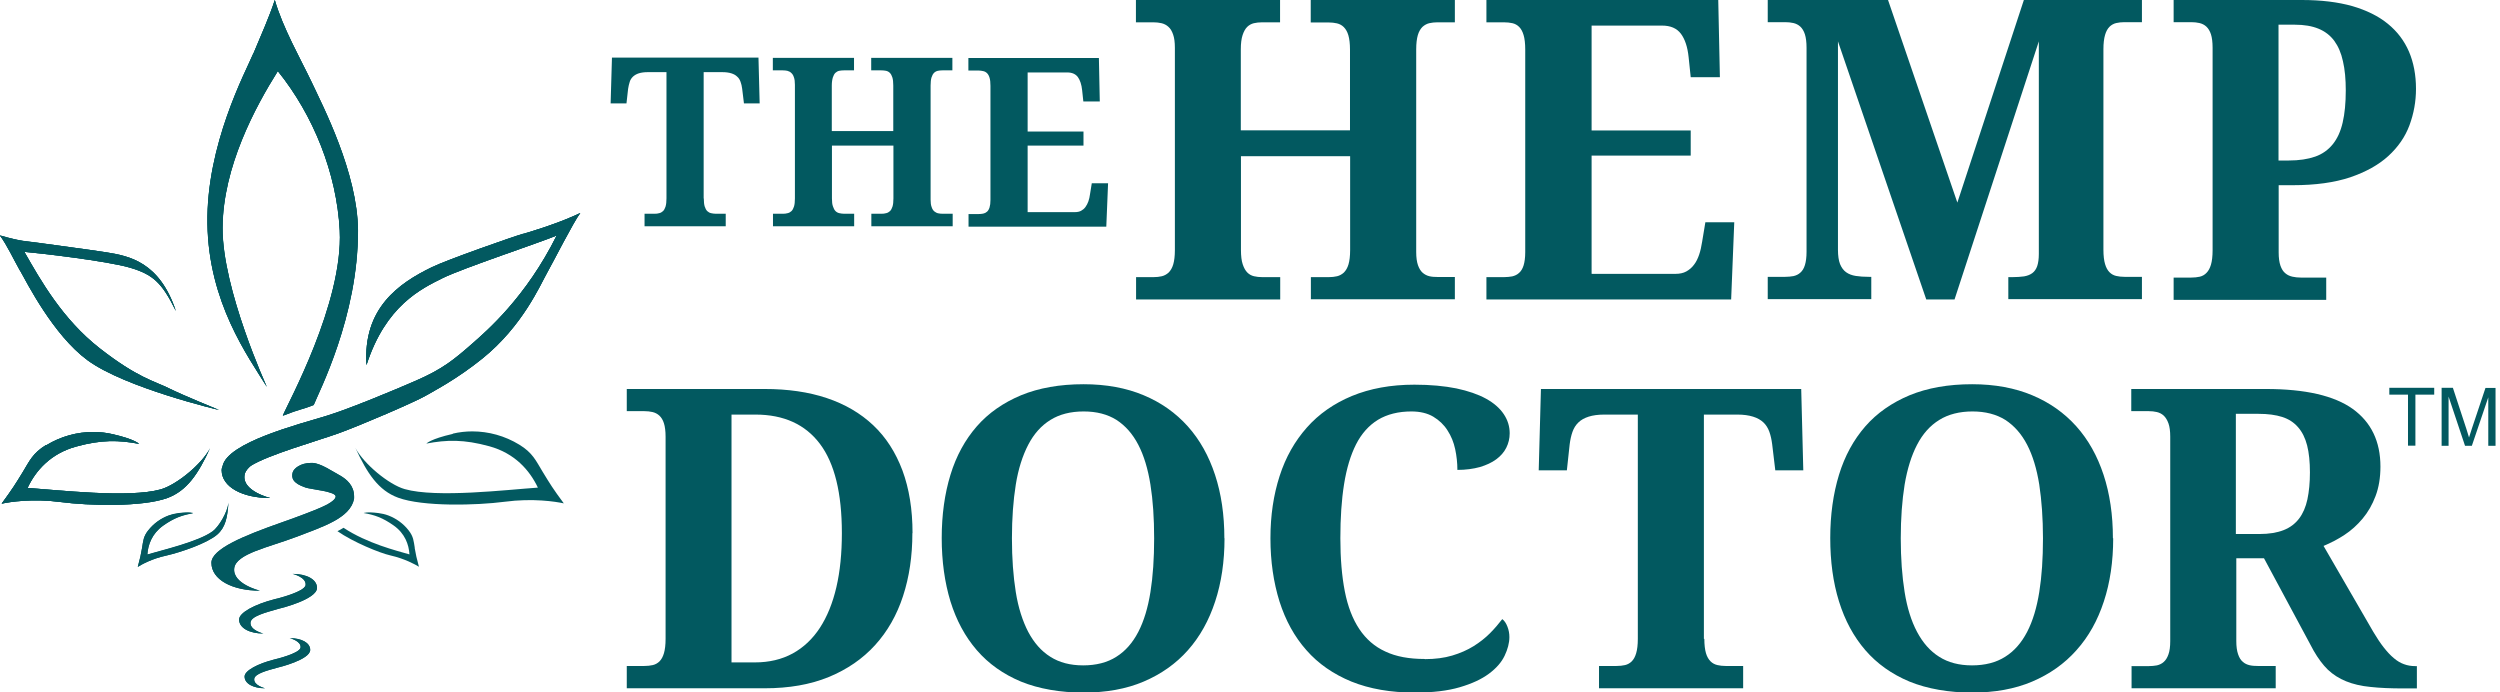 <svg width="278" height="77" viewBox="0 0 278 77" fill="none" xmlns="http://www.w3.org/2000/svg">
<g clip-path="url(#clip0_2439_1351)">
<path d="M32.551 52.502C32.386 53.114 32.501 53.726 34 54.222C34.593 54.421 37.41 54.653 37.328 55.232C37.245 55.81 35.73 56.406 35.516 56.505C34.873 56.786 33.341 57.382 31.414 58.06C27.065 59.582 23.523 61.054 23.507 62.576C23.507 64.462 25.83 65.686 28.91 65.686C28.91 65.686 25.846 64.941 26.044 63.205C26.225 61.567 29.882 60.872 32.913 59.714C35.944 58.556 38.942 57.614 39.37 55.48C39.37 55.347 39.387 55.215 39.37 55.083C39.37 54.967 39.354 54.884 39.338 54.801C39.338 54.801 39.338 54.785 39.338 54.768C39.14 53.677 38.234 53.098 37.624 52.767C36.998 52.436 35.681 51.526 34.775 51.477C34.709 51.477 34.643 51.477 34.577 51.477C33.407 51.477 32.666 52.105 32.551 52.519" fill="#025960"/>
<path d="M78.263 22.066C78.263 22.447 78.296 22.744 78.362 22.959C78.428 23.174 78.527 23.356 78.642 23.472C78.774 23.588 78.906 23.671 79.07 23.704C79.235 23.737 79.4 23.77 79.598 23.77H80.701V25.159H71.674V23.77H72.778C72.975 23.77 73.157 23.753 73.305 23.704C73.47 23.671 73.601 23.588 73.733 23.472C73.849 23.356 73.947 23.174 74.013 22.959C74.079 22.728 74.112 22.43 74.112 22.066V8.023H72.02C71.625 8.023 71.295 8.072 71.032 8.155C70.768 8.238 70.554 8.37 70.389 8.519C70.224 8.684 70.093 8.866 70.027 9.098C69.944 9.329 69.895 9.594 69.846 9.875L69.664 11.496H67.902L68.05 6.402H84.342L84.474 11.496H82.727L82.53 9.875C82.497 9.577 82.431 9.329 82.349 9.098C82.266 8.866 82.151 8.668 81.97 8.519C81.805 8.353 81.591 8.238 81.327 8.155C81.064 8.072 80.734 8.023 80.339 8.023H78.247V22.066H78.263Z" fill="#025960"/>
<path d="M96.894 25.159V23.77H98.014C98.196 23.77 98.377 23.753 98.542 23.704C98.706 23.671 98.838 23.588 98.97 23.472C99.085 23.356 99.184 23.174 99.25 22.959C99.316 22.744 99.349 22.43 99.349 22.066V16.194H92.512V22.066C92.512 22.447 92.545 22.744 92.628 22.959C92.694 23.174 92.793 23.356 92.908 23.472C93.023 23.588 93.171 23.671 93.336 23.704C93.501 23.737 93.665 23.77 93.863 23.77H94.983V25.159H85.956V23.77H87.06C87.241 23.77 87.422 23.753 87.587 23.704C87.752 23.671 87.883 23.588 88.015 23.472C88.131 23.356 88.229 23.174 88.295 22.959C88.361 22.744 88.394 22.43 88.394 22.066V9.429C88.394 9.081 88.361 8.8 88.279 8.585C88.213 8.37 88.114 8.221 87.982 8.105C87.867 7.989 87.719 7.923 87.554 7.874C87.389 7.841 87.225 7.824 87.043 7.824H85.94V6.435H94.967V7.824H93.847C93.665 7.824 93.484 7.841 93.32 7.874C93.155 7.907 93.023 7.989 92.891 8.105C92.776 8.221 92.677 8.403 92.611 8.618C92.545 8.833 92.496 9.147 92.496 9.511V14.573H99.332V9.511C99.332 9.131 99.299 8.833 99.233 8.618C99.168 8.403 99.069 8.221 98.953 8.105C98.838 7.989 98.69 7.907 98.525 7.874C98.36 7.841 98.196 7.824 97.998 7.824H96.878V6.435H105.905V7.824H104.801C104.62 7.824 104.455 7.841 104.291 7.874C104.126 7.907 103.978 7.989 103.862 8.105C103.747 8.221 103.648 8.403 103.582 8.618C103.516 8.833 103.483 9.147 103.483 9.511V22.198C103.483 22.546 103.516 22.811 103.599 23.026C103.665 23.241 103.764 23.39 103.895 23.505C104.027 23.605 104.159 23.687 104.324 23.72C104.488 23.753 104.653 23.77 104.834 23.77H105.938V25.159H96.911H96.894Z" fill="#025960"/>
<path d="M114.306 23.588H119.545C119.808 23.588 120.039 23.538 120.22 23.439C120.401 23.34 120.566 23.207 120.698 23.026C120.83 22.844 120.945 22.629 121.027 22.397C121.11 22.149 121.175 21.884 121.208 21.603L121.406 20.379H123.218L123.02 25.209H107.701V23.803H108.804C108.985 23.803 109.167 23.787 109.331 23.753C109.496 23.72 109.628 23.654 109.76 23.538C109.875 23.439 109.974 23.274 110.04 23.059C110.106 22.844 110.139 22.579 110.139 22.232V9.544C110.139 9.164 110.106 8.866 110.04 8.651C109.974 8.42 109.875 8.254 109.76 8.138C109.644 8.023 109.496 7.94 109.331 7.907C109.167 7.874 108.985 7.841 108.788 7.841H107.684V6.451H122.197L122.296 11.281H120.467L120.335 10.041C120.269 9.395 120.105 8.916 119.858 8.568C119.594 8.221 119.199 8.056 118.672 8.056H114.273V14.623H120.484V16.194H114.273V23.588H114.306Z" fill="#025960"/>
<path d="M145.77 33.298V30.817H147.763C148.092 30.817 148.405 30.784 148.685 30.717C148.965 30.651 149.229 30.502 149.443 30.304C149.657 30.089 149.839 29.791 149.954 29.394C150.069 28.997 150.135 28.468 150.135 27.806V17.368H137.994V27.806C137.994 28.468 138.06 29.014 138.192 29.394C138.324 29.791 138.489 30.089 138.703 30.304C138.917 30.519 139.164 30.651 139.444 30.717C139.724 30.784 140.037 30.817 140.367 30.817H142.36V33.298H126.332V30.817H128.275C128.605 30.817 128.918 30.784 129.198 30.717C129.478 30.651 129.741 30.502 129.956 30.304C130.17 30.089 130.351 29.791 130.466 29.394C130.582 28.997 130.647 28.468 130.647 27.806V5.326C130.647 4.698 130.582 4.202 130.45 3.838C130.318 3.457 130.153 3.176 129.923 2.977C129.709 2.779 129.445 2.647 129.165 2.58C128.885 2.514 128.572 2.481 128.259 2.481H126.315V0H142.343V2.481H140.35C140.021 2.481 139.708 2.514 139.428 2.58C139.148 2.647 138.884 2.795 138.686 2.994C138.472 3.209 138.307 3.507 138.176 3.904C138.044 4.301 137.978 4.83 137.978 5.492V14.49H150.119V5.508C150.119 4.847 150.053 4.317 149.937 3.92C149.822 3.523 149.641 3.226 149.427 3.011C149.213 2.795 148.949 2.663 148.669 2.597C148.389 2.531 148.076 2.498 147.746 2.498H145.753V0H161.781V2.481H159.838C159.525 2.481 159.212 2.514 158.932 2.58C158.652 2.647 158.388 2.795 158.174 2.994C157.96 3.209 157.779 3.507 157.663 3.904C157.548 4.301 157.482 4.83 157.482 5.492V28.021C157.482 28.633 157.548 29.113 157.68 29.493C157.811 29.857 157.976 30.138 158.207 30.337C158.421 30.519 158.668 30.651 158.948 30.717C159.228 30.784 159.525 30.8 159.838 30.8H161.781V33.281H145.753L145.77 33.298Z" fill="#025960"/>
<path d="M177.019 30.453H186.31C186.771 30.453 187.183 30.37 187.512 30.188C187.842 30.006 188.138 29.758 188.369 29.444C188.616 29.129 188.797 28.749 188.945 28.319C189.094 27.889 189.193 27.409 189.275 26.896L189.637 24.713H192.85L192.504 33.298H165.29V30.817H167.234C167.563 30.817 167.876 30.784 168.157 30.734C168.437 30.668 168.7 30.552 168.914 30.353C169.128 30.171 169.31 29.89 169.425 29.51C169.54 29.129 169.606 28.65 169.606 28.038V5.492C169.606 4.83 169.54 4.284 169.425 3.904C169.31 3.507 169.145 3.209 168.931 2.994C168.717 2.779 168.47 2.647 168.189 2.58C167.909 2.514 167.58 2.481 167.234 2.481H165.29V0H191.07L191.252 8.585H188.007L187.776 6.368C187.661 5.227 187.364 4.35 186.919 3.755C186.458 3.143 185.766 2.845 184.811 2.845H176.986V14.507H188.007V17.302H176.986V30.436L177.019 30.453Z" fill="#025960"/>
<path d="M223.325 33.298V30.817H223.786C224.264 30.817 224.692 30.784 225.071 30.734C225.45 30.668 225.746 30.552 225.993 30.37C226.24 30.188 226.422 29.923 226.537 29.593C226.652 29.245 226.718 28.799 226.718 28.236V4.598L217.345 33.298H214.199L204.381 4.598V27.773C204.381 28.435 204.463 28.98 204.611 29.361C204.776 29.758 204.99 30.056 205.287 30.271C205.583 30.486 205.946 30.618 206.357 30.684C206.786 30.75 207.263 30.784 207.807 30.784H208.087V33.265H196.572V30.784H198.516C198.846 30.784 199.159 30.75 199.439 30.701C199.719 30.635 199.982 30.519 200.197 30.32C200.411 30.138 200.592 29.857 200.707 29.477C200.822 29.096 200.888 28.616 200.888 28.005V5.31C200.888 4.681 200.822 4.185 200.707 3.821C200.592 3.457 200.411 3.159 200.197 2.961C199.982 2.762 199.719 2.63 199.439 2.564C199.159 2.498 198.846 2.465 198.516 2.465H196.572V0H209.949L217.658 22.529L225.054 0H238.183V2.465H236.239C235.91 2.465 235.597 2.498 235.317 2.564C235.037 2.63 234.773 2.779 234.576 2.977C234.362 3.192 234.197 3.49 234.082 3.887C233.966 4.284 233.9 4.814 233.9 5.475V27.773C233.9 28.435 233.966 28.98 234.082 29.361C234.197 29.758 234.362 30.056 234.576 30.271C234.79 30.486 235.037 30.618 235.317 30.684C235.597 30.75 235.91 30.784 236.239 30.784H238.183V33.265H223.325V33.298Z" fill="#025960"/>
<path d="M253.371 17.848H254.508C255.661 17.848 256.633 17.699 257.44 17.418C258.247 17.137 258.89 16.674 259.401 16.045C259.911 15.416 260.274 14.623 260.504 13.63C260.735 12.638 260.85 11.447 260.85 10.057C260.85 8.817 260.751 7.725 260.537 6.815C260.339 5.889 260.01 5.144 259.565 4.532C259.12 3.937 258.544 3.49 257.819 3.192C257.094 2.895 256.221 2.746 255.183 2.746H253.371V17.848ZM268.658 9.892C268.658 11.281 268.411 12.638 267.934 13.928C267.456 15.218 266.665 16.359 265.578 17.352C264.491 18.344 263.074 19.122 261.344 19.717C259.598 20.296 257.49 20.594 254.969 20.594H253.388V28.071C253.388 28.683 253.454 29.162 253.586 29.543C253.717 29.923 253.899 30.204 254.129 30.387C254.36 30.585 254.623 30.701 254.92 30.767C255.216 30.833 255.529 30.866 255.842 30.866H258.676V33.347H241.708V30.866H243.669C244.015 30.866 244.328 30.833 244.624 30.767C244.904 30.701 245.168 30.552 245.366 30.337C245.58 30.122 245.744 29.824 245.86 29.427C245.975 29.03 246.041 28.501 246.041 27.839V5.31C246.041 4.681 245.975 4.185 245.86 3.821C245.744 3.457 245.563 3.159 245.349 2.961C245.135 2.762 244.871 2.63 244.591 2.564C244.311 2.498 243.998 2.465 243.669 2.465H241.708V0H255.974C258.116 0 259.994 0.232 261.575 0.678C263.156 1.141 264.474 1.786 265.528 2.647C266.583 3.507 267.357 4.532 267.884 5.756C268.395 6.964 268.658 8.337 268.658 9.875" fill="#025960"/>
<path d="M93.616 59.284C93.616 54.835 92.809 51.526 91.178 49.359C89.547 47.193 87.159 46.101 83.996 46.101H81.344V73.659H83.947C85.528 73.659 86.928 73.328 88.147 72.666C89.35 72.004 90.371 71.045 91.178 69.805C91.985 68.564 92.595 67.059 93.007 65.289C93.418 63.519 93.616 61.517 93.616 59.284ZM101.457 59.284C101.457 61.832 101.111 64.164 100.419 66.281C99.728 68.398 98.69 70.218 97.306 71.74C95.922 73.262 94.209 74.436 92.166 75.28C90.124 76.123 87.735 76.537 85.034 76.537H69.697V74.056H71.641C71.987 74.056 72.3 74.023 72.597 73.956C72.877 73.89 73.14 73.741 73.338 73.543C73.552 73.328 73.717 73.03 73.832 72.633C73.947 72.236 74.013 71.707 74.013 71.045V48.565C74.013 47.937 73.947 47.441 73.832 47.077C73.717 46.696 73.535 46.415 73.321 46.217C73.107 46.018 72.844 45.886 72.564 45.82C72.284 45.753 71.971 45.72 71.641 45.72H69.697V43.256H85.034C87.603 43.256 89.91 43.587 91.936 44.265C93.962 44.943 95.692 45.952 97.108 47.292C98.525 48.632 99.596 50.302 100.354 52.32C101.095 54.322 101.474 56.654 101.474 59.284" fill="#025960"/>
<path d="M112.527 59.863C112.527 62.096 112.675 64.081 112.955 65.835C113.235 67.588 113.713 69.06 114.339 70.268C114.982 71.475 115.789 72.401 116.794 73.03C117.799 73.675 119.018 73.99 120.451 73.99C121.884 73.99 123.136 73.675 124.141 73.03C125.145 72.401 125.953 71.475 126.579 70.268C127.205 69.06 127.649 67.588 127.929 65.835C128.209 64.081 128.341 62.096 128.341 59.863C128.341 57.63 128.209 55.645 127.929 53.892C127.649 52.138 127.205 50.666 126.579 49.459C125.953 48.251 125.145 47.341 124.157 46.696C123.152 46.068 121.95 45.753 120.5 45.753C119.05 45.753 117.815 46.068 116.81 46.696C115.789 47.325 114.965 48.251 114.339 49.459C113.713 50.666 113.235 52.138 112.955 53.892C112.675 55.645 112.527 57.63 112.527 59.863ZM136.166 59.863C136.166 62.427 135.82 64.776 135.128 66.877C134.436 68.994 133.431 70.797 132.097 72.302C130.763 73.808 129.115 74.965 127.172 75.793C125.228 76.62 122.988 77.016 120.467 77.016C117.947 77.016 115.509 76.603 113.532 75.793C111.555 74.965 109.924 73.808 108.623 72.302C107.322 70.797 106.35 68.994 105.691 66.877C105.048 64.759 104.719 62.41 104.719 59.83C104.719 57.25 105.048 54.901 105.691 52.8C106.333 50.699 107.322 48.896 108.623 47.407C109.924 45.919 111.572 44.777 113.548 43.95C115.525 43.14 117.831 42.726 120.5 42.726C123.004 42.726 125.244 43.14 127.172 43.95C129.115 44.761 130.746 45.919 132.081 47.407C133.415 48.896 134.42 50.699 135.112 52.8C135.804 54.901 136.149 57.25 136.149 59.847" fill="#025960"/>
<path d="M158.454 73.295C159.591 73.295 160.595 73.162 161.485 72.898C162.375 72.633 163.165 72.286 163.857 71.856C164.549 71.426 165.158 70.946 165.686 70.416C166.213 69.887 166.658 69.358 167.053 68.845C167.3 69.027 167.481 69.308 167.629 69.689C167.778 70.069 167.844 70.45 167.844 70.847C167.844 71.492 167.662 72.186 167.316 72.914C166.97 73.642 166.394 74.304 165.57 74.916C164.747 75.528 163.676 76.024 162.325 76.421C160.974 76.818 159.311 77.016 157.334 77.016C154.649 77.016 152.293 76.603 150.283 75.793C148.274 74.965 146.593 73.808 145.276 72.302C143.941 70.797 142.953 68.994 142.277 66.877C141.619 64.759 141.273 62.427 141.273 59.863C141.273 57.299 141.619 55.033 142.294 52.932C142.969 50.832 143.991 49.045 145.325 47.54C146.659 46.035 148.34 44.86 150.333 44.033C152.342 43.206 154.649 42.776 157.284 42.776C159.063 42.776 160.628 42.925 161.946 43.19C163.264 43.471 164.368 43.851 165.241 44.331C166.114 44.81 166.773 45.389 167.218 46.051C167.662 46.713 167.877 47.424 167.877 48.185C167.877 48.764 167.745 49.293 167.498 49.789C167.251 50.286 166.872 50.716 166.377 51.08C165.883 51.444 165.274 51.725 164.549 51.94C163.824 52.138 162.984 52.254 162.062 52.254C162.062 51.477 161.979 50.716 161.814 49.938C161.65 49.177 161.37 48.483 160.958 47.854C160.562 47.226 160.035 46.729 159.376 46.332C158.734 45.952 157.91 45.753 156.955 45.753C155.489 45.753 154.253 46.068 153.232 46.68C152.211 47.308 151.403 48.218 150.794 49.409C150.184 50.617 149.74 52.089 149.46 53.842C149.18 55.596 149.048 57.597 149.048 59.847C149.048 62.096 149.213 64.065 149.542 65.752C149.871 67.439 150.415 68.845 151.156 69.953C151.898 71.062 152.853 71.905 154.056 72.451C155.242 73.013 156.691 73.278 158.421 73.278" fill="#025960"/>
<path d="M189.522 71.045C189.522 71.707 189.588 72.236 189.703 72.633C189.819 73.03 190 73.328 190.214 73.543C190.428 73.758 190.692 73.89 190.972 73.956C191.252 74.023 191.565 74.056 191.894 74.056H193.838V76.537H177.81V74.056H179.754C180.099 74.056 180.412 74.023 180.709 73.956C180.989 73.89 181.253 73.741 181.45 73.543C181.664 73.328 181.829 73.03 181.944 72.633C182.06 72.236 182.126 71.707 182.126 71.045V46.101H178.403C177.711 46.101 177.118 46.184 176.657 46.332C176.195 46.481 175.8 46.696 175.52 46.977C175.223 47.259 175.009 47.606 174.861 48.02C174.713 48.433 174.614 48.896 174.548 49.409L174.235 52.304H171.105L171.352 43.256H200.295L200.526 52.304H197.413L197.067 49.409C197.001 48.896 196.902 48.433 196.754 48.02C196.605 47.606 196.391 47.259 196.095 46.977C195.798 46.696 195.419 46.481 194.942 46.332C194.464 46.184 193.887 46.101 193.196 46.101H189.473V71.045H189.522Z" fill="#025960"/>
<path d="M211.365 59.863C211.365 62.096 211.513 64.081 211.794 65.835C212.074 67.588 212.535 69.06 213.177 70.268C213.82 71.475 214.627 72.401 215.632 73.03C216.637 73.675 217.856 73.99 219.289 73.99C220.722 73.99 221.974 73.675 222.979 73.03C223.984 72.401 224.791 71.475 225.417 70.268C226.043 69.06 226.487 67.588 226.767 65.835C227.048 64.081 227.179 62.096 227.179 59.863C227.179 57.63 227.031 55.645 226.767 53.892C226.487 52.138 226.043 50.666 225.417 49.459C224.791 48.251 223.984 47.341 222.995 46.696C221.99 46.068 220.771 45.753 219.338 45.753C217.905 45.753 216.653 46.068 215.648 46.696C214.627 47.325 213.803 48.251 213.177 49.459C212.551 50.666 212.09 52.138 211.794 53.892C211.513 55.645 211.365 57.63 211.365 59.863ZM234.987 59.863C234.987 62.427 234.642 64.776 233.95 66.877C233.258 68.994 232.253 70.797 230.902 72.302C229.568 73.808 227.921 74.965 225.977 75.793C224.033 76.62 221.793 77.016 219.272 77.016C216.752 77.016 214.314 76.603 212.337 75.793C210.36 74.965 208.73 73.808 207.428 72.302C206.127 70.797 205.155 68.994 204.496 66.877C203.837 64.759 203.524 62.41 203.524 59.83C203.524 57.25 203.854 54.901 204.496 52.8C205.138 50.699 206.127 48.896 207.428 47.407C208.73 45.919 210.377 44.777 212.354 43.95C214.33 43.14 216.637 42.726 219.305 42.726C221.809 42.726 224.049 43.14 225.977 43.95C227.921 44.761 229.551 45.919 230.886 47.407C232.22 48.896 233.225 50.699 233.917 52.8C234.609 54.901 234.955 57.25 234.955 59.847" fill="#025960"/>
<path d="M248.644 59.383H251.246C252.317 59.383 253.207 59.235 253.931 58.953C254.656 58.672 255.216 58.242 255.661 57.663C256.089 57.101 256.402 56.373 256.584 55.529C256.765 54.669 256.864 53.677 256.864 52.535C256.864 51.394 256.765 50.352 256.551 49.525C256.337 48.698 256.007 48.036 255.546 47.507C255.085 46.977 254.508 46.597 253.783 46.365C253.058 46.134 252.185 46.018 251.148 46.018H248.627V59.383H248.644ZM236.997 74.072H238.941C239.254 74.072 239.567 74.039 239.847 73.99C240.127 73.923 240.391 73.808 240.605 73.609C240.819 73.427 241 73.146 241.132 72.765C241.264 72.401 241.33 71.905 241.33 71.293V48.565C241.33 47.937 241.264 47.441 241.132 47.077C241 46.713 240.819 46.415 240.605 46.217C240.391 46.018 240.127 45.886 239.847 45.82C239.567 45.753 239.254 45.72 238.941 45.72H236.997V43.256H251.971C256.353 43.256 259.565 44 261.624 45.472C263.667 46.944 264.705 49.078 264.705 51.89C264.705 53.114 264.524 54.206 264.161 55.165C263.799 56.125 263.321 56.952 262.728 57.663C262.135 58.374 261.46 58.986 260.702 59.483C259.944 59.979 259.17 60.376 258.379 60.707L263.914 70.268C264.309 70.929 264.688 71.508 265.067 71.988C265.446 72.468 265.808 72.865 266.187 73.179C266.55 73.493 266.945 73.725 267.324 73.857C267.719 74.006 268.131 74.072 268.576 74.072H268.757V76.553H267.242C265.858 76.553 264.639 76.504 263.601 76.388C262.563 76.289 261.657 76.074 260.883 75.759C260.109 75.445 259.433 75.015 258.857 74.469C258.297 73.923 257.77 73.212 257.275 72.352L251.757 62.08H248.677V71.277C248.677 71.889 248.742 72.368 248.874 72.749C249.006 73.129 249.171 73.41 249.401 73.593C249.616 73.791 249.879 73.907 250.159 73.973C250.439 74.039 250.752 74.056 251.065 74.056H253.058V76.537H237.03V74.056L236.997 74.072Z" fill="#025960"/>
<path d="M0 26.185C0.774 27.21 1.565 28.914 2.224 30.072C2.982 31.412 5.93 37.268 9.752 40.063C13.953 43.14 24.364 45.588 24.364 45.588C24.364 45.588 20.492 44.017 18.812 43.19C17.198 42.379 15.32 42.032 11.086 38.723C6.968 35.498 4.547 31.213 2.718 28.005C4.332 28.137 11.893 29.014 14.447 29.758C17.017 30.519 18.021 31.412 19.57 34.588C17.741 29.129 14.397 28.468 11.811 28.054C9.917 27.756 5.486 27.177 4.184 26.979C2.949 26.797 2.454 26.88 0 26.168" fill="#025960"/>
<path d="M2.224 30.072C2.982 31.412 5.93 37.268 9.736 40.063C13.936 43.14 24.347 45.588 24.347 45.588C24.347 45.588 20.476 44.017 18.796 43.19C17.181 42.379 15.303 42.032 11.07 38.723C6.952 35.498 4.53 31.213 2.702 28.005C4.316 28.137 11.877 29.014 14.43 29.758C17 30.519 18.005 31.412 19.553 34.588C17.741 29.129 14.381 28.468 11.795 28.054C9.9 27.756 5.469 27.177 4.168 26.995C2.932 26.814 2.438 26.896 -0.016 26.185C0.758 27.21 1.548 28.914 2.207 30.072" fill="#025960"/>
<path d="M2.224 30.072C2.982 31.412 5.93 37.268 9.736 40.063C13.936 43.14 24.347 45.588 24.347 45.588C24.347 45.588 20.476 44.017 18.796 43.19C17.181 42.379 15.303 42.032 11.07 38.723C6.952 35.498 4.53 31.213 2.702 28.005C4.316 28.137 11.877 29.014 14.43 29.758C17 30.519 18.005 31.412 19.553 34.588C17.741 29.129 14.381 28.468 11.795 28.054C9.9 27.756 5.469 27.177 4.168 26.995C2.932 26.814 2.438 26.896 -0.016 26.185C0.758 27.21 1.548 28.914 2.207 30.072" fill="#025960"/>
<path d="M28.185 5.905C27.296 8.023 22.93 16.078 23.062 24.862C23.194 33.662 27.576 39.617 29.668 43.008C29.668 43.008 24.709 32.173 24.742 25.325C24.775 18.543 28.383 11.877 30.887 7.89C34.84 12.787 37.443 19.238 37.773 25.606C38.184 33.695 31.908 45.009 31.447 46.2C33.358 45.439 33.654 45.505 34.873 45.009C35.417 43.62 39.832 35.15 39.799 25.606C39.766 19.188 35.845 11.678 34.643 9.114C33.424 6.55 31.43 3.077 30.558 0C29.981 1.803 29.042 3.887 28.202 5.905" fill="#025960"/>
<path d="M28.185 5.905C27.296 8.023 22.93 16.078 23.062 24.878C23.194 33.662 27.576 39.633 29.668 43.024C29.668 43.024 24.709 32.19 24.742 25.341C24.775 18.559 28.383 11.893 30.887 7.907C34.84 12.803 37.443 19.271 37.773 25.639C38.184 33.728 31.908 45.042 31.447 46.233C33.358 45.472 33.654 45.538 34.873 45.042C35.417 43.653 39.832 35.184 39.799 25.639C39.766 19.221 35.845 11.711 34.643 9.131C33.424 6.55 31.43 3.077 30.558 0C29.981 1.803 29.042 3.887 28.202 5.905" fill="#025960"/>
<path d="M30.557 0C29.981 1.803 29.042 3.887 28.202 5.905C27.312 8.023 22.947 16.078 23.079 24.878C23.21 33.662 27.592 39.633 29.684 43.024C29.684 43.024 24.726 32.19 24.759 25.341C24.792 18.559 28.399 11.893 30.903 7.907C34.857 12.803 37.46 19.271 37.789 25.639C38.201 33.728 31.925 45.042 31.463 46.233C33.374 45.472 33.671 45.538 34.89 45.042C35.433 43.653 39.848 35.184 39.815 25.639C39.782 19.221 35.862 11.711 34.659 9.131C33.424 6.55 31.43 3.077 30.557 0Z" fill="#025960"/>
<path d="M5.14 49.475C3.641 50.385 3.295 51.245 2.52 52.519C1.68 53.892 1.4 54.338 0.181 56.009C1.087 55.81 3.624 55.413 6.754 55.827C9.884 56.241 15.831 56.389 18.598 55.38C20.805 54.57 22.041 52.684 23.359 49.839C22.453 51.609 19.636 53.908 17.873 54.421C14.332 55.413 6.457 54.487 3.064 54.256C3.97 52.32 5.634 50.435 8.467 49.657C11.3 48.88 13.195 48.929 15.468 49.359C15.468 49.359 15.007 48.847 12.536 48.284C11.828 48.119 11.103 48.036 10.378 48.036C8.566 48.036 6.754 48.532 5.156 49.508" fill="#025960"/>
<path d="M5.14 49.475C3.641 50.385 3.295 51.245 2.52 52.519C1.68 53.892 1.4 54.338 0.181 56.009C1.087 55.81 3.624 55.413 6.754 55.827C9.884 56.241 15.847 56.389 18.598 55.38C20.805 54.57 22.041 52.684 23.359 49.839C22.453 51.609 19.636 53.925 17.873 54.421C14.332 55.413 6.457 54.487 3.064 54.256C3.97 52.32 5.634 50.435 8.467 49.657C11.3 48.88 13.195 48.929 15.468 49.359C15.468 49.359 15.007 48.847 12.536 48.284C11.828 48.119 11.103 48.036 10.378 48.036C8.566 48.036 6.754 48.532 5.156 49.508" fill="#025960"/>
<path d="M5.14 49.475C3.641 50.385 3.295 51.245 2.52 52.519C1.68 53.892 1.4 54.338 0.181 56.009C1.087 55.81 3.624 55.413 6.754 55.827C9.884 56.241 15.847 56.389 18.598 55.38C20.805 54.57 22.041 52.684 23.359 49.839C22.453 51.609 19.636 53.925 17.873 54.421C14.332 55.413 6.457 54.487 3.064 54.256C3.97 52.32 5.634 50.435 8.467 49.657C11.3 48.88 13.195 48.929 15.468 49.359C15.468 49.359 15.007 48.847 12.536 48.284C11.828 48.119 11.103 48.036 10.378 48.036C8.566 48.036 6.754 48.532 5.156 49.508" fill="#025960"/>
<path d="M16.489 58.97C15.929 59.681 15.929 60.161 15.798 60.922C15.649 61.749 15.6 62.014 15.32 63.039C15.732 62.774 16.885 62.129 18.483 61.782C20.081 61.418 23.013 60.426 24.149 59.45C25.072 58.656 25.302 57.514 25.401 55.91C25.302 56.935 24.364 58.556 23.606 59.119C22.074 60.244 18.071 61.187 16.374 61.683C16.456 60.574 16.885 59.367 18.12 58.474C19.356 57.597 20.278 57.283 21.464 57.084C21.464 57.084 21.151 56.919 19.834 57.084C19.455 57.134 19.092 57.217 18.73 57.349C17.857 57.68 17.066 58.242 16.473 59.003" fill="#025960"/>
<path d="M23.622 59.086C22.09 60.211 18.087 61.153 16.391 61.65C16.473 60.541 16.901 59.334 18.137 58.441C19.372 57.564 20.295 57.25 21.481 57.051C21.481 57.051 21.168 56.886 19.85 57.051C19.471 57.101 19.109 57.184 18.746 57.316C17.873 57.647 17.082 58.209 16.489 58.97C15.929 59.681 15.929 60.161 15.798 60.922C15.649 61.749 15.6 62.014 15.32 63.039C15.732 62.774 16.885 62.129 18.483 61.782C20.081 61.418 23.013 60.426 24.149 59.45C25.072 58.656 25.302 57.514 25.401 55.91C25.302 56.935 24.364 58.556 23.606 59.119" fill="#025960"/>
<path d="M50.342 48.251C47.871 48.813 47.409 49.326 47.409 49.326C49.683 48.896 51.577 48.847 54.41 49.624C57.244 50.401 58.891 52.287 59.813 54.223C56.42 54.454 48.546 55.397 45.004 54.388C43.242 53.892 40.441 51.576 39.519 49.806C40.837 52.651 42.072 54.537 44.279 55.347C47.03 56.356 52.977 56.208 56.123 55.794C59.253 55.38 61.79 55.777 62.696 55.976C61.461 54.305 61.197 53.859 60.357 52.486C59.583 51.212 59.237 50.352 57.738 49.442C56.14 48.466 54.328 47.97 52.516 47.97C51.791 47.97 51.066 48.053 50.358 48.218" fill="#025960"/>
<path d="M33.984 65.057C33.901 65.818 30.673 66.612 30.541 66.629C28.301 67.207 26.587 68.134 26.587 68.895C26.587 69.838 27.757 70.45 29.289 70.45C29.289 70.45 27.757 70.086 27.856 69.209C27.938 68.514 29.52 68.117 30.953 67.704C31.068 67.687 35.252 66.662 35.252 65.371C35.252 64.429 34.083 63.816 32.551 63.816C32.551 63.816 34.083 64.18 33.984 65.057Z" fill="#025960"/>
<path d="M33.984 65.057C33.901 65.818 30.673 66.612 30.541 66.629C28.301 67.207 26.587 68.134 26.587 68.895C26.587 69.838 27.757 70.45 29.289 70.45C29.289 70.45 27.757 70.086 27.856 69.209C27.938 68.514 29.52 68.117 30.953 67.704C31.068 67.687 35.252 66.662 35.252 65.371C35.252 64.429 34.083 63.816 32.551 63.816C32.551 63.816 34.083 64.18 33.984 65.057Z" fill="#025960"/>
<path d="M32.551 52.502C32.386 53.114 32.501 53.726 34 54.222C34.593 54.421 37.41 54.653 37.328 55.232C37.245 55.81 35.73 56.406 35.516 56.505C34.873 56.786 33.341 57.382 31.414 58.06C27.065 59.582 23.523 61.054 23.507 62.576C23.507 64.462 25.83 65.686 28.91 65.686C28.91 65.686 25.846 64.941 26.044 63.205C26.225 61.567 29.882 60.872 32.913 59.714C35.944 58.556 38.942 57.614 39.37 55.48C39.37 55.347 39.387 55.215 39.37 55.083C39.37 54.967 39.354 54.884 39.338 54.801C39.338 54.801 39.338 54.785 39.338 54.768C39.14 53.677 38.234 53.098 37.624 52.767C36.998 52.436 35.681 51.526 34.775 51.477C34.709 51.477 34.643 51.477 34.577 51.477C33.407 51.477 32.666 52.105 32.551 52.519" fill="#025960"/>
<path d="M58.199 25.986C56.947 26.35 49.748 28.881 48.035 29.708C44.345 31.495 40.342 34.274 40.754 40.593C42.879 33.992 46.833 32.123 49.205 30.932C51.478 29.808 60.176 26.929 61.906 26.185C58.463 33.099 54.114 36.804 52.499 38.227C50.457 40.014 49.205 41.056 46.141 42.379C43.983 43.322 38.909 45.439 36.389 46.217C33.341 47.159 25.253 49.194 24.759 51.857C24.693 51.989 24.66 52.138 24.66 52.271C24.644 54.156 26.983 55.38 30.047 55.38C30.047 55.38 26.983 54.636 27.18 52.899C27.18 52.8 27.213 52.717 27.246 52.635C27.246 52.635 27.246 52.618 27.246 52.602C27.362 52.32 27.576 52.056 27.872 51.807C29.734 50.6 35.434 48.979 37.591 48.202C40.359 47.193 46.174 44.678 47.343 44C48.365 43.404 50.819 42.147 53.686 39.832C58.133 36.226 60.077 31.677 60.835 30.337C61.494 29.179 63.751 24.713 64.525 23.687C62.252 24.779 59.418 25.639 58.199 26.003" fill="#025960"/>
<path d="M58.199 25.986C56.947 26.35 49.732 28.881 48.035 29.708C44.345 31.495 40.342 34.274 40.754 40.593C42.879 33.992 46.833 32.107 49.205 30.932C51.478 29.808 60.176 26.929 61.906 26.185C58.463 33.099 54.114 36.804 52.499 38.227C50.457 40.014 49.205 41.056 46.141 42.379C43.983 43.322 38.909 45.439 36.389 46.217C33.341 47.159 25.253 49.194 24.742 51.857C24.677 51.989 24.644 52.138 24.644 52.271C24.644 54.156 26.966 55.38 30.047 55.38C30.047 55.38 26.983 54.636 27.18 52.899C27.18 52.8 27.213 52.717 27.246 52.635C27.246 52.635 27.246 52.618 27.246 52.602C27.362 52.32 27.576 52.056 27.872 51.807C29.734 50.6 35.433 48.979 37.591 48.202C40.359 47.193 46.174 44.678 47.343 44C48.365 43.404 50.819 42.147 53.685 39.832C58.133 36.226 60.077 31.677 60.835 30.337C61.494 29.179 63.751 24.713 64.525 23.687C62.252 24.779 59.418 25.639 58.199 26.003" fill="#025960"/>
<path d="M58.199 25.986C56.947 26.35 49.732 28.881 48.035 29.708C44.345 31.495 40.342 34.274 40.754 40.593C42.879 33.992 46.833 32.107 49.205 30.932C51.478 29.808 60.176 26.929 61.906 26.185C58.463 33.099 54.114 36.804 52.499 38.227C50.457 40.014 49.205 41.056 46.141 42.379C43.983 43.322 38.909 45.439 36.389 46.217C33.325 47.159 25.253 49.194 24.742 51.857C24.677 51.989 24.644 52.138 24.644 52.271C24.644 54.156 26.966 55.38 30.047 55.38C30.047 55.38 26.983 54.636 27.18 52.899C27.18 52.8 27.213 52.717 27.246 52.635C27.246 52.635 27.246 52.618 27.246 52.602C27.362 52.32 27.576 52.056 27.872 51.807C29.734 50.6 35.433 48.979 37.591 48.202C40.359 47.193 46.174 44.678 47.343 44C48.365 43.404 50.819 42.147 53.685 39.832C58.133 36.226 60.077 31.677 60.835 30.337C61.494 29.179 63.751 24.713 64.525 23.687C62.252 24.779 59.418 25.639 58.199 26.003" fill="#025960"/>
<path fill-rule="evenodd" clip-rule="evenodd" d="M267.769 49.558V43.884H265.693V43.123H270.685V43.884H268.593V49.558H267.769Z" fill="#025960"/>
<path fill-rule="evenodd" clip-rule="evenodd" d="M271.508 49.558V43.123H272.76L274.259 47.689C274.391 48.119 274.49 48.433 274.556 48.648C274.622 48.416 274.737 48.069 274.885 47.623L276.384 43.14H277.504V49.574H276.697V44.182L274.869 49.574H274.111L272.282 44.099V49.574H271.475L271.508 49.558Z" fill="#025960"/>
<path d="M46.124 60.922C45.993 60.161 45.993 59.681 45.433 58.97C44.84 58.209 44.049 57.647 43.176 57.316C42.83 57.184 42.451 57.101 42.072 57.051C40.754 56.886 40.441 57.051 40.441 57.051C41.627 57.25 42.55 57.564 43.785 58.441C45.021 59.317 45.465 60.541 45.531 61.65C44.098 61.236 40.82 60.426 38.201 58.689C37.987 58.821 37.756 58.953 37.526 59.069C39.288 60.293 42.237 61.501 43.423 61.765C45.021 62.129 46.174 62.774 46.586 63.023C46.306 61.997 46.256 61.732 46.108 60.905" fill="#025960"/>
<path d="M33.424 72.004C33.358 72.65 30.64 73.311 30.524 73.328C28.63 73.808 27.197 74.585 27.197 75.23C27.197 76.024 28.169 76.537 29.47 76.537C29.47 76.537 28.185 76.222 28.268 75.495C28.334 74.916 29.668 74.568 30.87 74.238C30.969 74.221 34.495 73.361 34.495 72.269C34.495 71.475 33.523 70.962 32.221 70.962C32.221 70.962 33.506 71.277 33.424 72.004Z" fill="#025960"/>
<path d="M33.424 72.004C33.358 72.65 30.64 73.311 30.524 73.328C28.63 73.808 27.197 74.585 27.197 75.23C27.197 76.024 28.169 76.537 29.47 76.537C29.47 76.537 28.185 76.222 28.268 75.495C28.334 74.916 29.668 74.568 30.87 74.238C30.969 74.221 34.495 73.361 34.495 72.269C34.495 71.475 33.523 70.962 32.221 70.962C32.221 70.962 33.506 71.277 33.424 72.004Z" fill="#025960"/>
</g>
<defs>
<clipPath id="clip0_2439_1351">
<rect width="277.521" height="77" fill="white"/>
</clipPath>
</defs>
</svg>

